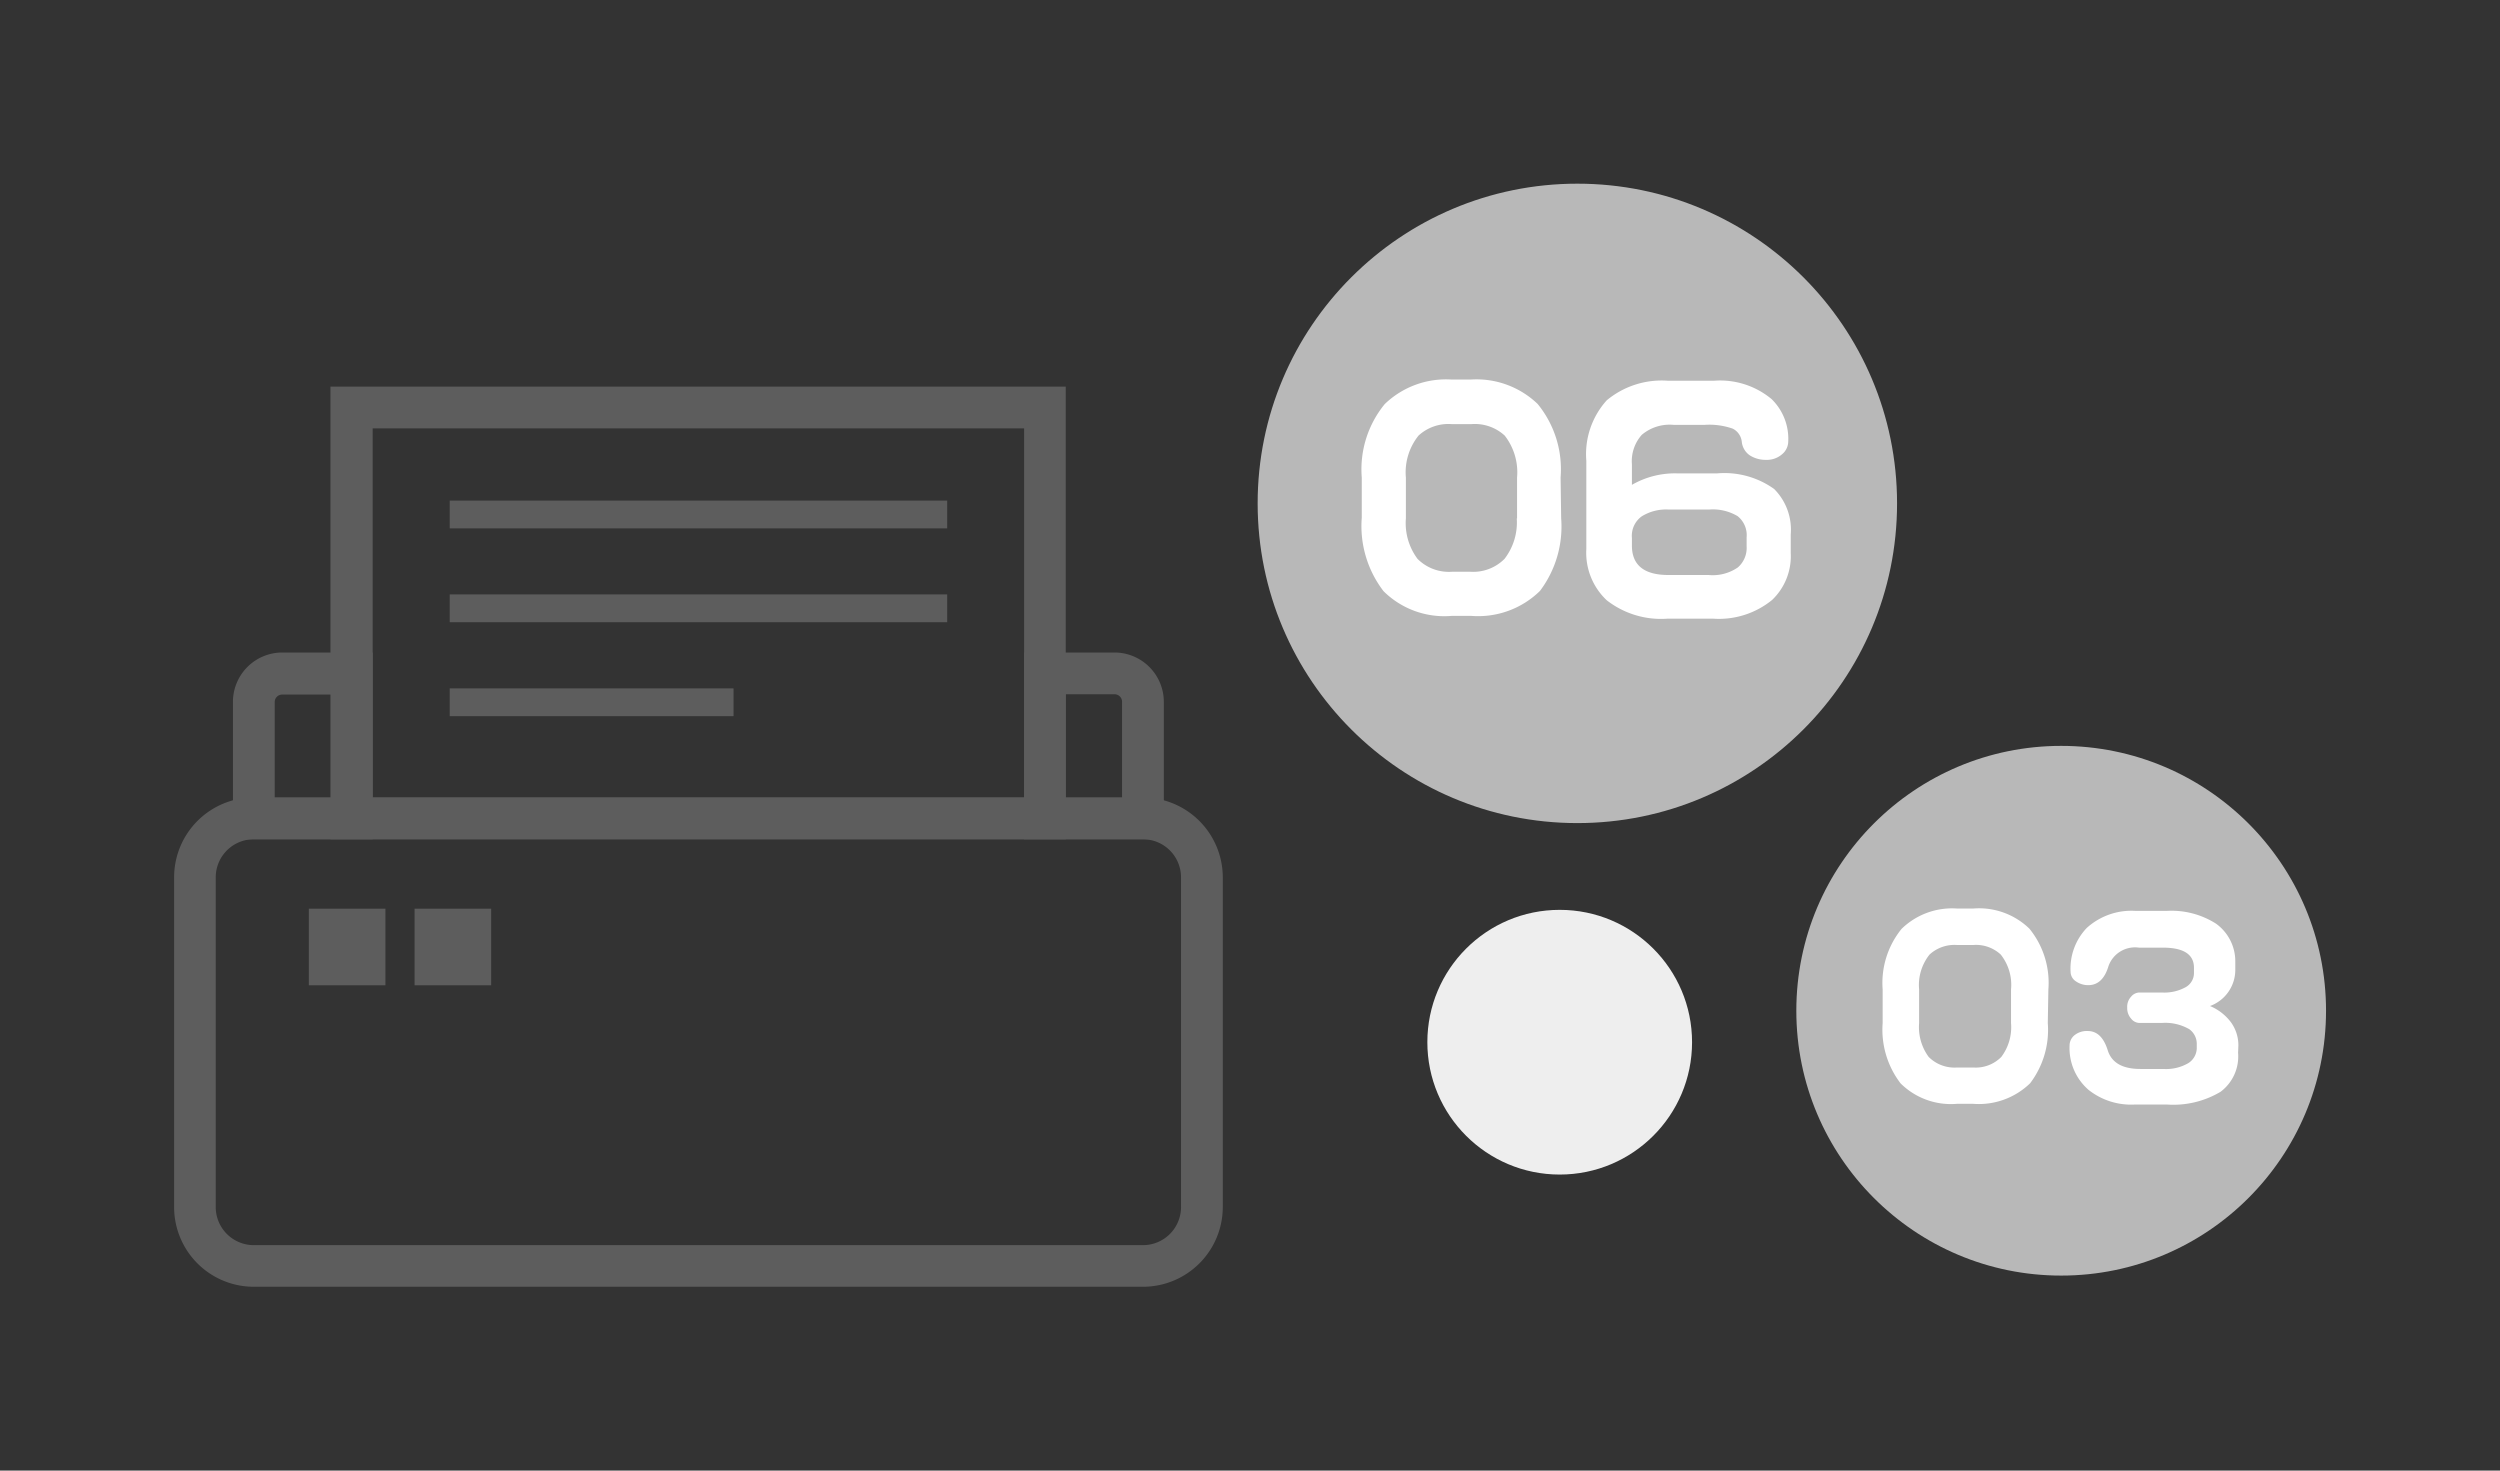 <svg xmlns="http://www.w3.org/2000/svg" viewBox="0 0 170 100"><rect x="0" y="0" width="170" height="100" fill="#333333" stroke="none"/><defs><style>.cls-1{fill:#5d5d5d;}.cls-2{fill:#b8b8b8;}.cls-3{fill:#fff;}.cls-4{fill:#eee;}</style></defs><title>ico_option_14</title><g id="レイヤー_1" data-name="レイヤー 1"><path class="cls-1" d="M77.73,87.5H17.26a5.42,5.42,0,0,1-5.42-5.42V59.65a5.43,5.43,0,0,1,5.42-5.42H77.73a5.44,5.44,0,0,1,5.42,5.42V82.08A5.43,5.43,0,0,1,77.73,87.5ZM17.26,57.07a2.59,2.59,0,0,0-2.59,2.58V82.08a2.59,2.59,0,0,0,2.59,2.59H77.73a2.59,2.59,0,0,0,2.58-2.59V59.65a2.59,2.59,0,0,0-2.58-2.58Z"/><path class="cls-1" d="M72.47,57.07h-50V26.29h50ZM25.34,54.23h44.3V29.13H25.34Z"/><path class="cls-1" d="M25.34,57.07h-9.5V47.72a3.36,3.36,0,0,1,3.35-3.35h6.15Zm-6.66-2.84h3.83v-7H19.19a.51.51,0,0,0-.51.51Z"/><path class="cls-1" d="M79.14,57.07h-9.5V44.37h6.15a3.36,3.36,0,0,1,3.35,3.35Zm-6.67-2.84H76.3V47.72a.51.51,0,0,0-.51-.51H72.47Z"/><rect class="cls-1" x="21" y="61.79" width="5.21" height="5.21"/><rect class="cls-1" x="28.19" y="61.79" width="5.21" height="5.21"/><rect class="cls-1" x="30.58" y="34.04" width="33.83" height="1.89"/><rect class="cls-1" x="30.58" y="40.42" width="33.83" height="1.89"/><rect class="cls-1" x="30.58" y="46.81" width="19.3" height="1.89"/><circle class="cls-2" cx="107.26" cy="34.23" r="21.74"/><path class="cls-3" d="M106.16,35.25a7.27,7.27,0,0,1-1.44,4.93,6,6,0,0,1-4.68,1.7H98.72a5.87,5.87,0,0,1-4.64-1.68,7.27,7.27,0,0,1-1.48-5V32.48a7,7,0,0,1,1.56-5,6,6,0,0,1,4.56-1.67H100a6,6,0,0,1,4.56,1.66,7,7,0,0,1,1.56,5Zm-3,0V32.48a4.06,4.06,0,0,0-.84-2.86,3,3,0,0,0-2.26-.78H98.72a3,3,0,0,0-2.26.78,4,4,0,0,0-.86,2.86v2.77A4.06,4.06,0,0,0,96.39,38a3,3,0,0,0,2.33.88H100a3,3,0,0,0,2.31-.88A4.06,4.06,0,0,0,103.14,35.25Z"/><path class="cls-3" d="M121.77,37.61a4.11,4.11,0,0,1-1.27,3.19,5.72,5.72,0,0,1-4,1.27h-3.12a6,6,0,0,1-4.12-1.25,4.43,4.43,0,0,1-1.39-3.49v-6a5.46,5.46,0,0,1,1.39-4.11,5.84,5.84,0,0,1,4.16-1.33h3.13a5.47,5.47,0,0,1,3.92,1.25,3.77,3.77,0,0,1,1.13,2.9,1.14,1.14,0,0,1-.42.85,1.56,1.56,0,0,1-1.08.38,2,2,0,0,1-1.12-.31,1.28,1.28,0,0,1-.54-.93,1.13,1.13,0,0,0-.61-.88,4.78,4.78,0,0,0-1.9-.26H113.8a2.93,2.93,0,0,0-2.16.68,2.69,2.69,0,0,0-.67,2v1.4a5.85,5.85,0,0,1,3.08-.78h2.71a5.81,5.81,0,0,1,3.88,1.06,3.91,3.91,0,0,1,1.13,3.09Zm-3-.47v-.6a1.65,1.65,0,0,0-.61-1.44,3.28,3.28,0,0,0-1.94-.45h-2.75a3.14,3.14,0,0,0-1.83.46,1.63,1.63,0,0,0-.67,1.47v.52c0,1.33.83,2,2.48,2h2.73a3,3,0,0,0,2-.52A1.76,1.76,0,0,0,118.77,37.14Z"/><circle class="cls-2" cx="140.16" cy="68.73" r="18.01"/><circle class="cls-4" cx="106.06" cy="70.87" r="9"/><path class="cls-3" d="M139.25,69.57a6,6,0,0,1-1.2,4.09,5,5,0,0,1-3.87,1.4h-1.1a4.86,4.86,0,0,1-3.84-1.39,6,6,0,0,1-1.22-4.1V67.28a5.83,5.83,0,0,1,1.29-4.12,4.92,4.92,0,0,1,3.77-1.38h1.1A4.92,4.92,0,0,1,138,63.15a5.83,5.83,0,0,1,1.29,4.13Zm-2.5,0V67.28a3.31,3.31,0,0,0-.7-2.37,2.47,2.47,0,0,0-1.87-.65h-1.1a2.5,2.5,0,0,0-1.87.65,3.31,3.31,0,0,0-.71,2.37v2.29a3.41,3.41,0,0,0,.65,2.3,2.48,2.48,0,0,0,1.93.72h1.1a2.44,2.44,0,0,0,1.91-.72A3.36,3.36,0,0,0,136.75,69.57Z"/><path class="cls-3" d="M152.19,71.59A3,3,0,0,1,151,74.24a6.26,6.26,0,0,1-3.62.87h-2.25a4.65,4.65,0,0,1-3.11-1,3.76,3.76,0,0,1-1.29-3,.91.91,0,0,1,.33-.71,1.33,1.33,0,0,1,.91-.29q.94,0,1.35,1.29c.26.86,1,1.29,2.23,1.29h1.57a3,3,0,0,0,1.69-.4,1.23,1.23,0,0,0,.57-1v-.3a1.23,1.23,0,0,0-.5-1,3.27,3.27,0,0,0-1.87-.43h-1.54a.74.74,0,0,1-.56-.3,1.07,1.07,0,0,1-.26-.75,1,1,0,0,1,.26-.73.76.76,0,0,1,.56-.29H147a3,3,0,0,0,1.64-.37,1.1,1.1,0,0,0,.55-.95v-.36c0-.91-.7-1.37-2.11-1.37h-1.63a1.91,1.91,0,0,0-2.08,1.28c-.26.85-.72,1.27-1.36,1.27a1.45,1.45,0,0,1-.85-.26.78.78,0,0,1-.36-.63,4,4,0,0,1,1.1-3,4.52,4.52,0,0,1,3.31-1.16h2.13a5.63,5.63,0,0,1,3.35.87A3.15,3.15,0,0,1,152,65.42v.46a2.62,2.62,0,0,1-1.72,2.53,3.4,3.4,0,0,1,1.45,1.14,2.67,2.67,0,0,1,.48,1.54Z"/></g></svg>